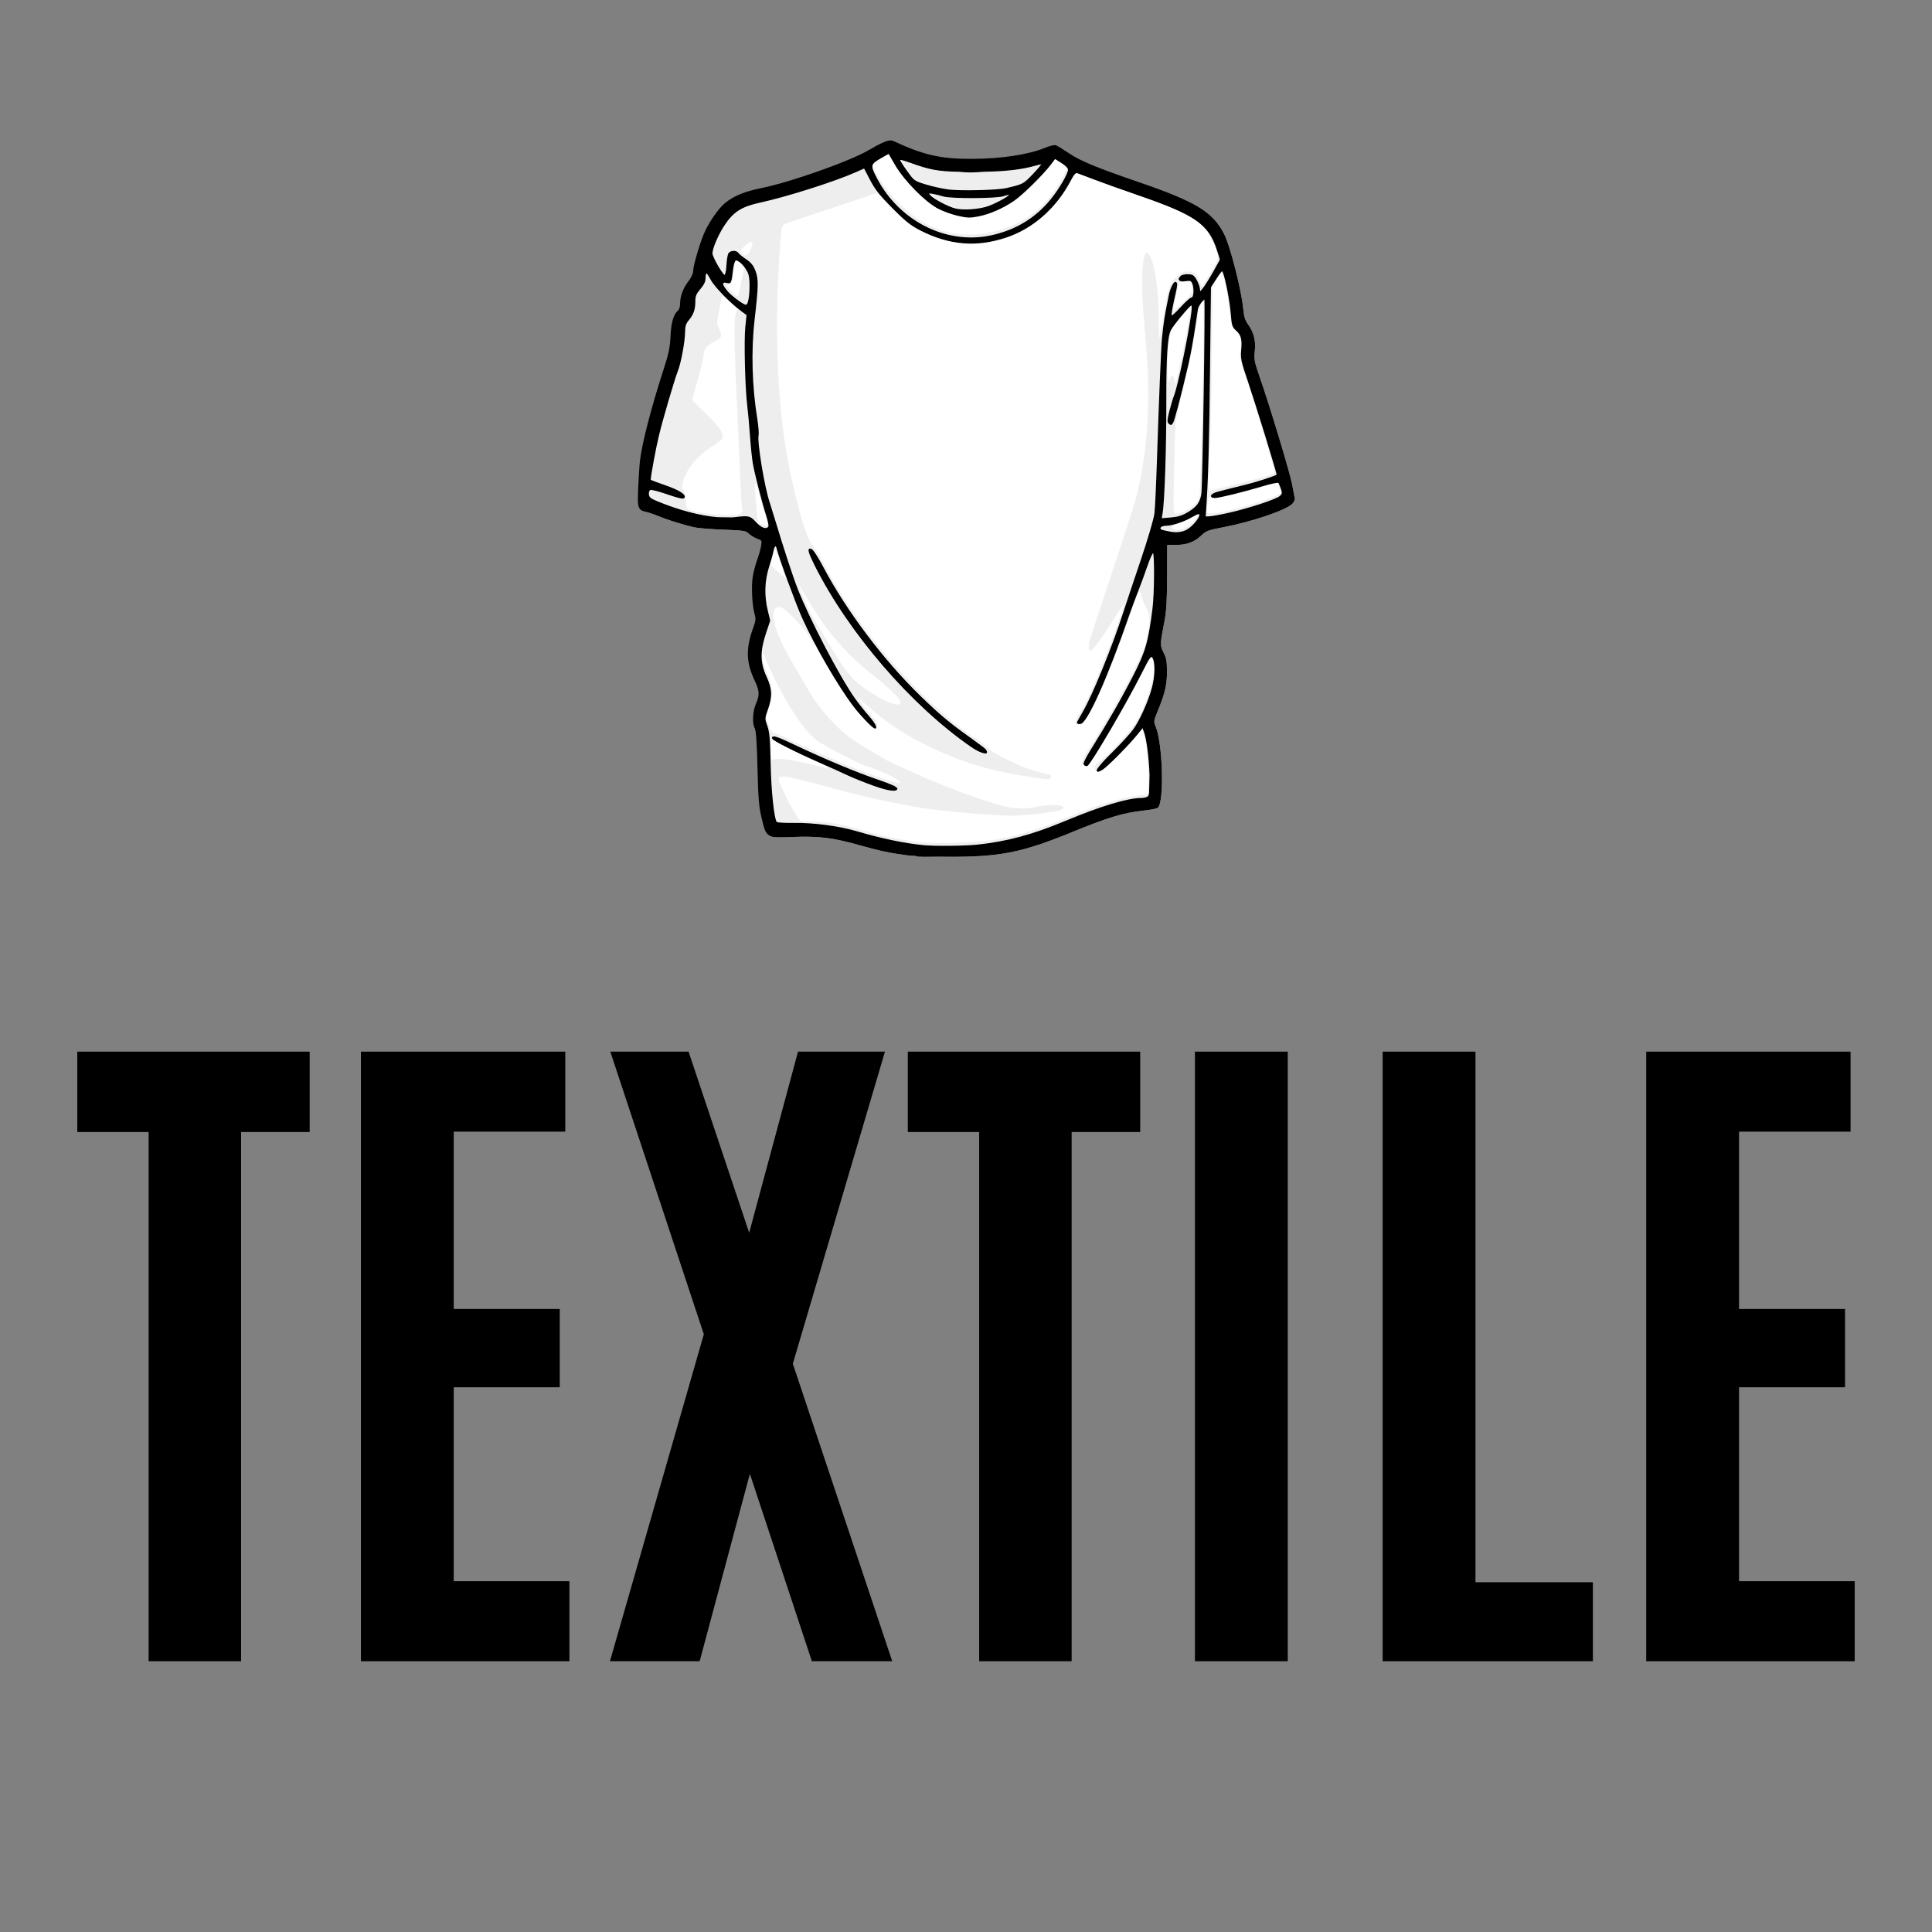 <?xml version="1.0" encoding="UTF-8" standalone="no"?>
<!DOCTYPE svg PUBLIC "-//W3C//DTD SVG 1.1//EN" "http://www.w3.org/Graphics/SVG/1.1/DTD/svg11.dtd">
<svg width="100%" height="100%" viewBox="0 0 300 300" version="1.1" xmlns="http://www.w3.org/2000/svg" xmlns:xlink="http://www.w3.org/1999/xlink" xml:space="preserve" xmlns:serif="http://www.serif.com/" style="fill-rule:evenodd;clip-rule:evenodd;stroke-linejoin:round;stroke-miterlimit:2;">
    <rect x="0" y="0" width="300" height="300" fill="#808080" stroke="none"/>
    <rect id="Page-1" serif:id="Page 1" x="0" y="0" width="300" height="300" style="fill:none;"/>
    <g id="Page-11" serif:id="Page 1">
        <g id="Calque-1" serif:id="Calque 1">
            <g transform="matrix(1,0,0,1,143.875,25.836)">
                <path d="M0,2.908C1.016,3.218 2.599,3.569 3.523,3.685C5.416,3.923 11.071,3.789 12.449,3.476C15.057,2.882 15.148,2.837 16.6,1.31C17.389,0.481 17.994,-0.239 17.945,-0.288C17.896,-0.337 17.511,-0.278 17.089,-0.157C14.871,0.479 12.475,0.772 8.796,0.838C7.199,0.974 6.365,0.974 5.063,0.838C1.71,0.779 0.429,0.501 -2.388,-0.515C-3.168,-0.797 -3.856,-1.002 -4.051,-1.013C-4.079,-1.015 -4.097,-1.011 -4.103,-1.004C-4.155,-0.952 -3.672,-0.175 -3.025,0.72C-1.852,2.344 -1.841,2.346 0,2.908" style="fill:white;fill-rule:nonzero;"/>
            </g>
            <g transform="matrix(1,0,0,1,115.929,40.456)">
                <path d="M0,6.968C0.08,6.97 0.199,6.836 0.262,6.671C0.59,5.817 0.682,3.258 0.419,2.318C0.145,1.339 -1.024,0.02 -1.589,-0.001C-1.627,-0.002 -1.662,0.002 -1.694,0.012C-1.838,0.06 -2.029,0.746 -2.117,1.536C-2.336,3.493 -2.414,3.649 -3.091,3.479C-3.87,3.283 -3.82,3.724 -2.942,4.789C-2.32,5.544 -0.414,6.956 0,6.968" style="fill:white;fill-rule:nonzero;"/>
            </g>
            <g transform="matrix(1,0,0,1,119.413,42.939)">
                <path d="M0,38.92C0.079,38.792 -0.067,38.037 -0.323,37.243C-0.992,35.172 -2.145,30.664 -2.414,29.073C-2.54,28.326 -2.74,26.388 -2.855,24.768C-2.969,23.148 -3.156,21.057 -3.274,20.122C-3.611,17.458 -3.795,10.013 -3.575,7.935L-3.379,6.053L-4.269,5.394C-5.953,4.155 -8.387,1.657 -8.953,0.582C-9.264,-0.009 -9.592,-0.492 -9.686,-0.492C-9.78,-0.492 -9.857,-0.155 -9.857,0.259C-9.857,0.791 -10.09,1.28 -10.651,1.936C-11.304,2.698 -11.441,3.043 -11.441,3.887C-11.441,5.123 -11.72,5.917 -12.467,6.804C-12.887,7.304 -13.029,7.734 -13.03,8.529C-13.031,10.003 -13.647,13.382 -14.147,14.651C-14.665,15.964 -16.461,22.087 -17.085,24.663C-17.585,26.727 -18.37,31.002 -18.364,31.576C-18.352,31.604 -18.337,31.632 -18.32,31.658C-18.159,31.739 -17.197,32.092 -16.059,32.488C-13.751,33.292 -12.733,33.968 -13.174,34.409C-13.347,34.583 -14.091,34.418 -15.758,33.837C-17.045,33.389 -18.236,33.077 -18.408,33.143C-18.591,33.213 -18.69,33.503 -18.648,33.85C-18.589,34.335 -18.336,34.542 -17.22,35.003C-13.899,36.375 -10.615,37.233 -7.936,37.466C-7.537,37.474 -7.103,37.482 -6.587,37.488L-5.579,37.496C-5.457,37.487 -5.333,37.475 -5.216,37.462C-2.99,37.201 -2.87,37.23 -1.951,38.226C-1.124,39.122 -0.304,39.412 0,38.92" style="fill:white;fill-rule:nonzero;"/>
            </g>
            <g transform="matrix(1,0,0,1,153.889,25.316)">
                <path d="M0,11.349C3.872,10.541 7.002,8.655 9.411,5.681C10.695,4.097 12.061,1.752 12.061,1.136C12.06,0.869 11.657,0.448 11.004,0.035L9.952,-0.633L9.367,0.149C8.24,1.663 4.913,4.955 3.601,5.852C1.83,7.063 -0.186,7.942 -1.982,8.292C-3.257,8.541 -3.681,8.53 -5.146,8.196C-6.077,7.985 -7.452,7.486 -8.202,7.092C-10.169,6.057 -13.404,2.774 -14.771,0.42L-15.854,-1.44C-15.855,-1.441 -15.857,-1.444 -15.858,-1.445C-15.86,-1.446 -15.861,-1.444 -15.863,-1.445L-17.015,-0.786C-18.734,0.204 -18.764,0.329 -17.766,2.271C-14.29,9.035 -6.931,12.795 0,11.349" style="fill:white;fill-rule:nonzero;"/>
            </g>
            <g transform="matrix(1,0,0,1,144.526,32.41)">
                <path d="M0,-1.998C0.52,-1.423 2.805,-0.22 3.898,0.054C5.174,0.375 7.764,0.179 9.136,-0.343C10.533,-0.875 12.454,-1.963 12.288,-2.129C12.224,-2.193 11.781,-2.11 11.305,-1.946C10.222,-1.572 3.102,-1.542 1.947,-1.906C1.511,-2.044 0.809,-2.22 0.384,-2.295C0.104,-2.344 -0.074,-2.373 -0.166,-2.369C-0.319,-2.362 -0.235,-2.258 0,-1.998" style="fill:white;fill-rule:nonzero;"/>
            </g>
            <g transform="matrix(1,0,0,1,186.12,82.82)">
                <path d="M0,-2.992C-0.117,-2.992 -0.568,-2.782 -1.004,-2.525C-2.224,-1.805 -4.101,-1.18 -5.046,-1.18C-6.009,-1.18 -6.271,-0.586 -5.391,-0.398L-4.426,-0.193C-3.511,0 -2.696,-0.056 -1.982,-0.355C-0.776,-0.859 0.827,-2.992 0,-2.992" style="fill:white;fill-rule:nonzero;"/>
            </g>
            <g transform="matrix(1,0,0,1,198.56,47.411)">
                <path d="M0,27.583C-0.093,27.48 -1.171,27.699 -2.401,28.072C-5.232,28.931 -9.259,29.923 -9.913,29.923C-10.839,29.923 -10.442,29.31 -9.337,29.033C-8.745,28.884 -7.905,28.668 -7.469,28.552C-7.033,28.437 -6.013,28.183 -5.203,27.989C-3.411,27.56 -0.417,26.591 -0.231,26.387C-0.227,26.373 -0.229,26.36 -0.227,26.347C-0.277,25.868 -3.536,15.28 -4.609,12.121C-5.729,8.826 -5.836,8.353 -5.723,7.104C-5.563,5.348 -5.737,4.684 -6.539,3.969C-7.122,3.449 -7.196,3.208 -7.338,1.423C-7.49,-0.495 -8.124,-3.833 -8.547,-4.952C-8.622,-5.152 -8.675,-5.274 -8.756,-5.279L-8.756,-5.28C-8.892,-5.288 -9.109,-4.974 -9.643,-4.162L-10.446,-2.931C-10.475,-2.868 -10.501,-2.811 -10.524,-2.756L-10.664,9.531C-10.794,21.118 -10.936,26.569 -11.223,31.002L-11.345,32.871L-10.708,32.867C-10.359,32.865 -8.952,32.61 -7.582,32.299C-4.542,31.609 -0.397,30.251 0.236,29.736C0.651,29.397 0.674,29.273 0.437,28.565C0.29,28.129 0.093,27.686 0,27.583" style="fill:white;fill-rule:nonzero;"/>
            </g>
            <g transform="matrix(1,0,0,1,187.076,80.547)">
                <path d="M0,-34.018L0,-34.019C-0.235,-34.046 -0.953,-33.078 -1.061,-32.552C-1.111,-32.303 -1.274,-31.231 -1.423,-30.172C-1.708,-28.139 -2.19,-25.455 -2.545,-23.941C-3.783,-18.657 -4.71,-15.143 -4.95,-14.819C-5.182,-14.505 -5.298,-14.485 -5.526,-14.71C-5.756,-14.937 -5.726,-15.313 -5.386,-16.636C-5.154,-17.54 -4.841,-18.585 -4.688,-18.959C-4.082,-20.441 -2.41,-28.437 -1.977,-31.927C-1.879,-32.72 -1.91,-33.119 -2.073,-33.119C-2.31,-33.119 -4.834,-30.088 -5.247,-29.307C-5.782,-28.297 -5.985,-25.172 -5.971,-18.164C-5.958,-11.003 -6.237,-2.644 -6.548,-0.854L-6.7,0.028L-5.19,-0.095C-4.025,-0.188 -3.401,-0.384 -2.466,-0.95C-1.116,-1.769 -0.632,-2.441 -0.423,-3.78C-0.235,-4.984 0.206,-33.833 0.039,-34.001C0.028,-34.012 0.016,-34.016 0,-34.018" style="fill:white;fill-rule:nonzero;"/>
            </g>
            <g transform="matrix(1,0,0,1,200.926,77.121)">
                <path d="M0,0.755L-0.004,0.764C-0.06,0.881 -0.141,0.98 -0.253,1.1C-1.172,2.087 -6.569,3.918 -11.044,4.763C-13.289,5.188 -13.662,5.328 -14.365,6.004C-15.445,7.039 -16.645,7.493 -18.298,7.493L-19.468,7.493L-19.686,7.506L-19.7,12.405C-19.71,16.124 -19.812,17.817 -20.114,19.361C-20.803,22.883 -20.808,23.141 -20.236,24.247C-19.816,25.06 -19.719,25.615 -19.717,27.177C-19.715,29.214 -20.034,30.564 -21.171,33.321C-21.778,34.795 -21.796,34.926 -21.48,35.683C-20.376,38.327 -20.118,47.297 -21.118,48.298C-21.24,48.419 -22.161,48.609 -23.161,48.721C-26.606,49.107 -28.667,49.724 -34.637,52.162C-42.306,55.294 -45.796,55.973 -53.886,55.917C-54.234,55.915 -54.585,55.914 -54.934,55.909L-54.986,55.909C-56.948,55.942 -58.466,55.938 -58.54,55.865C-58.558,55.847 -58.659,55.817 -58.802,55.786C-59.388,55.755 -59.859,55.72 -60.115,55.686C-62.829,55.32 -64.287,55.012 -67.423,54.127C-71.572,52.956 -73.748,52.687 -77.855,52.843C-79.011,52.887 -79.821,52.923 -80.417,52.883C-80.737,52.888 -80.996,52.846 -81.212,52.738L-81.225,52.734C-81.987,52.448 -82.139,51.721 -82.548,50.027C-82.979,48.237 -83.077,47.022 -83.194,42.241C-83.288,38.378 -83.421,36.422 -83.613,36.085C-84.036,35.34 -83.953,33.465 -83.443,32.273C-82.836,30.858 -82.87,30.263 -83.648,28.618C-84.974,25.813 -85.027,23.624 -83.84,20.404C-83.469,19.399 -83.433,19.042 -83.635,18.365C-84.019,17.076 -84.175,14.054 -83.936,12.562C-83.816,11.814 -83.51,10.628 -83.25,9.925C-82.991,9.222 -82.714,8.241 -82.635,7.746C-82.571,7.345 -82.54,7.12 -82.6,6.969C-82.64,6.9 -82.689,6.839 -82.753,6.79L-82.757,6.785C-82.863,6.717 -83.019,6.662 -83.242,6.584C-83.656,6.44 -84.254,6.079 -84.569,5.785C-85.104,5.286 -85.372,5.243 -88.654,5.122C-90.585,5.05 -92.62,4.88 -93.181,4.746C-95.006,4.309 -97.348,3.58 -98.62,3.047C-99.305,2.761 -100.188,2.458 -100.584,2.375C-101.185,2.25 -101.505,2.128 -101.654,1.624C-101.655,1.619 -101.656,1.612 -101.658,1.607C-101.751,1.366 -101.776,0.95 -101.763,0.135C-101.757,-0.223 -101.747,-0.644 -101.728,-1.184C-101.711,-1.651 -101.679,-2.16 -101.645,-2.673C-101.642,-2.724 -101.639,-2.77 -101.636,-2.821C-101.571,-3.992 -101.496,-5.047 -101.448,-5.45C-101.113,-8.281 -99.715,-13.675 -97.699,-19.903C-96.981,-22.119 -96.775,-23.122 -96.699,-24.824C-96.605,-26.942 -96.23,-28.228 -95.538,-28.802C-95.363,-28.948 -95.22,-29.386 -95.219,-29.776C-95.217,-30.979 -94.759,-32.255 -93.954,-33.3C-93.477,-33.917 -93.181,-34.552 -93.181,-34.963C-93.181,-35.707 -92.252,-38.938 -91.535,-40.679C-90.837,-42.376 -89.256,-44.676 -88.209,-45.517C-86.837,-46.62 -85.172,-47.302 -82.574,-47.823C-78.077,-48.724 -68.836,-51.994 -65.89,-53.726C-64.323,-54.648 -63.396,-55.095 -62.774,-55.194C-62.768,-55.195 -62.762,-55.193 -62.756,-55.194C-62.707,-55.203 -62.661,-55.211 -62.621,-55.211L-62.612,-55.211C-62.56,-55.214 -62.511,-55.218 -62.464,-55.215C-62.322,-55.208 -62.198,-55.176 -62.085,-55.123C-57.441,-52.949 -54.785,-52.344 -49.924,-52.355C-45.374,-52.365 -41.097,-53.01 -38.553,-54.071C-37.815,-54.378 -37.088,-54.545 -36.855,-54.459C-36.63,-54.376 -35.705,-53.809 -34.799,-53.202C-33.037,-52.021 -30.46,-50.959 -24.06,-48.765C-15.132,-45.705 -12.555,-44.141 -10.83,-40.744C-9.886,-38.885 -8.145,-32.052 -7.87,-29.129C-7.755,-27.899 -7.579,-27.347 -7.08,-26.657C-6.215,-25.463 -5.911,-24.221 -6.085,-22.566C-6.211,-21.37 -6.129,-20.909 -5.439,-18.929C-3.813,-14.267 -0.706,-4.013 -0.292,-1.939C-0.153,-1.242 -0.056,-0.748 0.004,-0.367C0.082,-0.017 0.131,0.245 0.131,0.353C0.131,0.487 0.089,0.621 0,0.755" style="fill:white;fill-rule:nonzero;"/>
            </g>
            <g transform="matrix(1,0,0,1,150.89,41.614)">
                <path d="M0,74.426C-9.322,68.014 -19.088,56.681 -24.323,46.205C-25.283,44.284 -25.452,43.655 -24.965,43.681L-24.964,43.681C-24.931,43.683 -24.893,43.687 -24.855,43.694C-24.613,43.741 -23.903,44.831 -23.026,46.489C-19.412,53.32 -13.63,60.982 -7.897,66.544C-4.931,69.421 -3.356,70.74 -0.288,72.915C0.991,73.822 2.113,74.669 2.204,74.797C2.868,75.727 1.577,75.511 0,74.426M-15.287,80.382C-16.595,79.915 -18.379,79.2 -19.251,78.788C-20.123,78.377 -22.078,77.493 -23.594,76.828C-27.346,75.182 -30.914,73.373 -30.914,73.116C-30.914,72.949 -30.857,72.851 -30.687,72.837C-30.313,72.806 -29.406,73.186 -27.435,74.125C-22.933,76.27 -17.612,78.491 -14.384,79.574C-13.404,79.903 -12.658,80.187 -12.175,80.413L-12.162,80.417C-12.048,80.45 -11.938,80.507 -11.856,80.574L-11.848,80.583C-11.661,80.69 -11.551,80.776 -11.551,80.836C-11.551,81.407 -12.869,81.246 -15.287,80.382M30.721,4.278C30.989,2.967 31.627,1.907 31.882,2.348C31.941,2.449 31.862,3.09 31.703,3.776C31.131,6.257 30.956,7.286 31.075,7.479C31.142,7.587 31.804,7 32.546,6.177C33.288,5.355 34.041,4.684 34.218,4.684C34.612,4.684 34.664,3.074 34.292,2.378C34.084,1.989 33.904,1.936 33.161,2.055C32.236,2.203 31.977,1.9 32.546,1.33C32.845,1.031 34.056,0.967 34.453,1.23C34.838,1.484 35.444,2.785 35.453,3.37C35.461,3.877 35.477,3.872 35.999,3.234C36.293,2.874 37.012,1.729 37.596,0.689L38.596,-1.102C38.606,-1.148 38.613,-1.187 38.613,-1.22C38.614,-1.263 38.612,-1.312 38.609,-1.359L38.168,-2.717C36.865,-6.753 34.771,-8.213 25.907,-11.271C23.243,-12.19 20.097,-13.315 18.914,-13.773C17.73,-14.232 16.595,-14.663 16.395,-14.725C16.135,-14.807 15.857,-14.495 15.409,-13.629C13.185,-9.341 9.554,-6.123 5.365,-4.726C0.754,-3.188 -3.441,-3.53 -7.927,-5.809C-9.403,-6.559 -10.202,-7.194 -12.235,-9.241C-14.228,-11.246 -14.926,-12.129 -15.697,-13.612L-16.662,-15.463C-16.663,-15.463 -16.664,-15.467 -16.666,-15.467L-17.958,-14.89C-21.274,-13.416 -28.713,-11.051 -32.839,-10.157C-35.706,-9.536 -36.974,-8.739 -38.347,-6.69C-39.31,-5.254 -40.259,-3.06 -40.259,-2.267C-40.259,-1.687 -38.624,1.147 -38.282,1.161C-38.161,1.166 -38.028,0.517 -37.985,-0.285C-37.943,-1.086 -37.809,-1.927 -37.688,-2.153C-37.434,-2.629 -36.457,-2.707 -36.191,-2.271C-36.091,-2.108 -35.557,-1.671 -34.999,-1.302C-34.223,-0.787 -33.886,-0.367 -33.563,0.497C-33.093,1.757 -33.112,2.766 -33.72,8.082C-34.269,12.875 -34.117,18.383 -33.288,23.487C-33.116,24.546 -33.029,25.674 -33.096,25.993C-33.324,27.082 -32.161,34.105 -31.372,36.403C-31.265,36.714 -30.901,37.888 -30.565,39.01C-29.215,43.509 -27.761,47.95 -27.003,49.882C-25.154,54.591 -20.472,63.541 -18.111,66.876C-17.582,67.624 -16.626,68.825 -15.989,69.549C-14.909,70.777 -14.554,71.518 -15.042,71.518C-15.308,71.518 -17.283,69.453 -18.29,68.121C-20.705,64.926 -24.265,58.787 -26.23,54.432C-27.221,52.235 -29.831,45.128 -30.167,43.707C-30.341,42.975 -30.617,43.08 -30.778,43.939C-30.855,44.346 -31.17,45.482 -31.481,46.463C-32.161,48.605 -32.225,50.893 -31.669,53.196L-31.294,54.764L-31.953,56.742C-32.877,59.507 -32.853,61.325 -31.865,63.453C-30.989,65.34 -30.935,66.529 -31.638,68.531C-31.856,69.151 -31.979,69.508 -32.014,69.806C-32.015,69.816 -32.017,69.827 -32.018,69.837C-32.021,69.882 -32.025,69.928 -32.027,69.972C-32.028,70.283 -31.925,70.58 -31.73,71.129C-31.397,72.067 -31.299,73.191 -31.224,76.946C-31.135,81.339 -30.669,85.643 -30.233,86.102C-30.129,86.211 -28.941,86.284 -27.592,86.264C-24.422,86.217 -20.479,86.745 -17.587,87.604C-13.998,88.671 -10.25,89.447 -7.36,89.722C-5.564,89.893 -0.994,89.847 0.982,89.639C5.543,89.158 9.555,88.079 14.61,85.967C20.115,83.666 24.321,82.395 26.443,82.395C26.86,82.395 27.324,82.274 27.474,82.124C27.548,82.05 27.606,81.868 27.648,81.605L27.648,81.6L27.705,79.43C27.71,79.242 27.716,79.055 27.718,78.867L27.718,78.806C27.629,76.34 27.277,73.223 26.823,72.051L26.57,71.404L25.745,72.426C24.396,74.093 21.031,77.493 20.302,77.924C18.813,78.803 19.44,77.757 21.803,75.426C23.161,74.087 24.681,72.43 25.182,71.745C26.146,70.427 27.48,67.481 28.054,65.4C28.599,63.425 28.63,61.235 28.12,60.536C27.842,60.156 27.671,60.393 26.334,63.043C23.996,67.678 18.566,76.952 17.975,77.317C17.846,77.397 17.636,77.358 17.508,77.23C17.349,77.071 17.74,76.254 18.739,74.654C21.282,70.582 23.394,66.885 25.221,63.314C27.101,59.639 27.53,58.133 28.181,52.93C28.473,50.595 28.504,44.409 28.224,44.237C28.115,44.169 27.703,45.055 27.308,46.206C26.912,47.357 26.248,49.164 25.832,50.223C25.416,51.282 24.846,52.81 24.566,53.62C21.098,63.652 17.982,70.638 16.906,70.798C16.638,70.838 16.421,70.805 16.421,70.724C16.421,70.644 16.823,69.901 17.316,69.069C18.826,66.52 21.902,58.977 23.663,53.506C24.064,52.26 25.273,48.641 26.347,45.463C27.466,42.157 28.377,39.058 28.478,38.215C28.574,37.405 28.754,33.529 28.879,29.604C29.142,21.361 29.521,12.194 29.647,10.994C29.933,8.279 30.037,7.625 30.721,4.278" style="fill:white;fill-rule:nonzero;"/>
            </g>
            <g transform="matrix(1,0,0,1,150.602,88.081)">
                <path d="M0,26.448C-3.067,24.273 -4.643,22.953 -7.608,20.077C-13.342,14.515 -19.124,6.853 -22.737,0.022C-23.615,-1.636 -24.324,-2.726 -24.566,-2.773C-24.605,-2.78 -24.643,-2.784 -24.676,-2.786C-25.164,-2.812 -24.995,-2.183 -24.035,-0.262C-18.8,10.214 -9.034,21.547 0.288,27.959C1.865,29.044 3.156,29.26 2.492,28.33C2.401,28.202 1.279,27.355 0,26.448" style="fill-rule:nonzero;"/>
            </g>
            <g transform="matrix(1,0,0,1,144.36,30.04)">
                <rect x="0" y="0" width="0.001" height="0.001"/>
            </g>
            <g transform="matrix(1,0,0,1,139.042,115.244)">
                <path d="M0,6.953L-0.009,6.944C-0.09,6.877 -0.201,6.82 -0.314,6.787L-0.327,6.783C-0.811,6.557 -1.557,6.273 -2.536,5.944C-5.764,4.86 -11.085,2.64 -15.588,0.495C-17.559,-0.444 -18.466,-0.824 -18.84,-0.793C-19.01,-0.779 -19.067,-0.682 -19.067,-0.514C-19.067,-0.257 -15.499,1.552 -11.746,3.198C-10.231,3.863 -8.275,4.747 -7.403,5.158C-6.531,5.57 -4.748,6.285 -3.44,6.752C-1.021,7.616 0.297,7.777 0.297,7.206C0.297,7.146 0.187,7.06 0,6.953" style="fill-rule:nonzero;"/>
            </g>
            <g transform="matrix(1,0,0,1,198.796,77.852)">
                <path d="M0,-0.705C-0.632,-0.19 -4.777,1.169 -7.818,1.858C-9.188,2.169 -10.594,2.425 -10.943,2.426L-11.581,2.43L-11.458,0.561C-11.172,-3.872 -11.029,-9.322 -10.9,-20.909L-10.76,-33.197C-10.737,-33.252 -10.71,-33.309 -10.681,-33.372L-9.878,-34.603C-9.345,-35.415 -9.128,-35.729 -8.992,-35.721L-8.992,-35.72C-8.911,-35.715 -8.858,-35.593 -8.783,-35.392C-8.359,-34.273 -7.726,-30.935 -7.573,-29.017C-7.431,-27.233 -7.358,-26.991 -6.775,-26.472C-5.973,-25.757 -5.799,-25.093 -5.958,-23.336C-6.071,-22.088 -5.964,-21.614 -4.845,-18.319C-3.772,-15.16 -0.512,-4.573 -0.463,-4.093C-0.464,-4.08 -0.463,-4.067 -0.467,-4.054C-0.653,-3.85 -3.647,-2.881 -5.439,-2.452C-6.249,-2.258 -7.268,-2.004 -7.704,-1.888C-8.141,-1.773 -8.981,-1.557 -9.573,-1.408C-10.678,-1.13 -11.075,-0.517 -10.149,-0.517C-9.495,-0.517 -5.467,-1.51 -2.637,-2.369C-1.407,-2.742 -0.328,-2.961 -0.236,-2.858C-0.143,-2.754 0.054,-2.311 0.201,-1.875C0.439,-1.167 0.415,-1.043 0,-0.705M-12.143,-1.085C-12.352,0.254 -12.836,0.926 -14.186,1.745C-15.121,2.311 -15.745,2.507 -16.91,2.601L-18.42,2.723L-18.268,1.841C-17.957,0.052 -17.678,-8.308 -17.691,-15.469C-17.705,-22.477 -17.502,-25.602 -16.967,-26.612C-16.554,-27.392 -14.03,-30.424 -13.793,-30.424C-13.63,-30.424 -13.599,-30.025 -13.697,-29.232C-14.13,-25.742 -15.802,-17.746 -16.408,-16.264C-16.561,-15.89 -16.874,-14.845 -17.106,-13.941C-17.446,-12.618 -17.476,-12.242 -17.246,-12.015C-17.018,-11.79 -16.902,-11.809 -16.67,-12.124C-16.43,-12.448 -15.503,-15.962 -14.265,-21.246C-13.91,-22.76 -13.428,-25.444 -13.143,-27.477C-12.994,-28.536 -12.831,-29.607 -12.781,-29.857C-12.674,-30.383 -11.955,-31.351 -11.72,-31.324L-11.72,-31.323C-11.704,-31.321 -11.692,-31.316 -11.681,-31.305C-11.514,-31.138 -11.956,-2.289 -12.143,-1.085M-14.658,4.613C-15.372,4.912 -16.187,4.968 -17.102,4.775L-18.067,4.57C-18.947,4.382 -18.685,3.788 -17.722,3.788C-16.777,3.788 -14.9,3.163 -13.68,2.443C-13.244,2.186 -12.793,1.976 -12.676,1.976C-11.849,1.976 -13.452,4.109 -14.658,4.613M-19.429,1.976C-19.529,2.819 -20.44,5.919 -21.559,9.225C-22.634,12.402 -23.842,16.022 -24.243,17.268C-26.004,22.739 -29.081,30.282 -30.59,32.831C-31.083,33.663 -31.485,34.406 -31.485,34.486C-31.485,34.566 -31.268,34.6 -31,34.56C-29.925,34.4 -26.808,27.414 -23.34,17.382C-23.06,16.572 -22.49,15.044 -22.074,13.985C-21.658,12.926 -20.994,11.118 -20.599,9.968C-20.203,8.817 -19.792,7.93 -19.682,7.998C-19.402,8.171 -19.434,14.357 -19.726,16.692C-20.376,21.895 -20.805,23.401 -22.685,27.076C-24.512,30.646 -26.624,34.343 -29.167,38.415C-30.166,40.015 -30.557,40.833 -30.398,40.992C-30.27,41.12 -30.06,41.159 -29.931,41.079C-29.34,40.714 -23.91,31.439 -21.572,26.804C-20.235,24.154 -20.064,23.918 -19.787,24.298C-19.276,24.997 -19.307,27.187 -19.852,29.162C-20.426,31.243 -21.761,34.189 -22.724,35.507C-23.226,36.192 -24.745,37.849 -26.103,39.188C-28.466,41.519 -29.094,42.565 -27.604,41.685C-26.875,41.255 -23.51,37.855 -22.161,36.188L-21.336,35.166L-21.083,35.812C-20.629,36.985 -20.277,40.101 -20.188,42.567L-20.188,42.629C-20.19,42.817 -20.196,43.004 -20.201,43.192L-20.258,45.362L-20.258,45.366C-20.3,45.63 -20.358,45.812 -20.433,45.886C-20.582,46.035 -21.047,46.157 -21.463,46.157C-23.585,46.157 -27.791,47.427 -33.297,49.728C-38.351,51.841 -42.363,52.92 -46.924,53.401C-48.9,53.609 -53.47,53.654 -55.266,53.484C-58.156,53.209 -61.904,52.432 -65.493,51.366C-68.386,50.506 -72.328,49.978 -75.498,50.025C-76.847,50.045 -78.036,49.972 -78.139,49.864C-78.576,49.405 -79.041,45.101 -79.13,40.707C-79.206,36.953 -79.303,35.829 -79.636,34.891C-79.831,34.342 -79.934,34.045 -79.933,33.734C-79.931,33.69 -79.928,33.643 -79.924,33.599C-79.924,33.588 -79.921,33.578 -79.92,33.568C-79.885,33.269 -79.762,32.912 -79.545,32.293C-78.842,30.291 -78.896,29.102 -79.772,27.215C-80.759,25.087 -80.783,23.269 -79.859,20.503L-79.2,18.525L-79.575,16.958C-80.131,14.655 -80.067,12.366 -79.387,10.224C-79.076,9.244 -78.761,8.108 -78.685,7.701C-78.524,6.842 -78.247,6.737 -78.074,7.469C-77.737,8.89 -75.128,15.997 -74.136,18.193C-72.171,22.549 -68.611,28.687 -66.196,31.883C-65.189,33.215 -63.214,35.28 -62.948,35.28C-62.46,35.28 -62.816,34.539 -63.896,33.31C-64.532,32.587 -65.488,31.386 -66.017,30.638C-68.378,27.303 -73.06,18.353 -74.909,13.644C-75.667,11.712 -77.121,7.271 -78.471,2.772C-78.807,1.65 -79.171,0.476 -79.278,0.165C-80.067,-2.133 -81.231,-9.157 -81.002,-10.245C-80.935,-10.565 -81.023,-11.692 -81.195,-12.752C-82.023,-17.855 -82.175,-23.363 -81.627,-28.157C-81.018,-33.472 -80.999,-34.482 -81.47,-35.741C-81.792,-36.605 -82.129,-37.026 -82.906,-37.54C-83.463,-37.91 -83.998,-38.347 -84.097,-38.51C-84.364,-38.945 -85.34,-38.867 -85.595,-38.392C-85.716,-38.166 -85.849,-37.325 -85.891,-36.523C-85.934,-35.721 -86.067,-35.073 -86.188,-35.077C-86.53,-35.092 -88.166,-37.926 -88.166,-38.505C-88.166,-39.299 -87.216,-41.493 -86.254,-42.928C-84.88,-44.977 -83.612,-45.774 -80.745,-46.395C-76.619,-47.289 -69.18,-49.654 -65.864,-51.129L-64.572,-51.705L-64.572,-51.706C-64.57,-51.706 -64.569,-51.702 -64.568,-51.701L-63.603,-49.85C-62.832,-48.367 -62.134,-47.484 -60.142,-45.479C-58.108,-43.433 -57.31,-42.797 -55.833,-42.047C-51.347,-39.769 -47.152,-39.427 -42.542,-40.964C-38.353,-42.361 -34.721,-45.579 -32.498,-49.868C-32.049,-50.733 -31.772,-51.045 -31.511,-50.964C-31.311,-50.901 -30.176,-50.47 -28.992,-50.012C-27.809,-49.553 -24.663,-48.429 -22,-47.51C-13.135,-44.452 -11.041,-42.991 -9.738,-38.956L-9.297,-37.598C-9.294,-37.55 -9.293,-37.501 -9.293,-37.458C-9.293,-37.425 -9.301,-37.387 -9.31,-37.34L-10.31,-35.55C-10.894,-34.509 -11.613,-33.364 -11.908,-33.004C-12.429,-32.366 -12.445,-32.362 -12.453,-32.869C-12.462,-33.454 -13.068,-34.754 -13.453,-35.008C-13.85,-35.271 -15.062,-35.207 -15.36,-34.908C-15.93,-34.338 -15.67,-34.035 -14.745,-34.183C-14.002,-34.302 -13.823,-34.249 -13.614,-33.86C-13.242,-33.164 -13.294,-31.554 -13.688,-31.554C-13.865,-31.554 -14.618,-30.884 -15.36,-30.061C-16.103,-29.238 -16.765,-28.652 -16.831,-28.76C-16.951,-28.953 -16.776,-29.981 -16.203,-32.463C-16.045,-33.148 -15.965,-33.789 -16.024,-33.89C-16.28,-34.331 -16.917,-33.272 -17.185,-31.96C-17.869,-28.613 -17.973,-27.959 -18.259,-25.245C-18.385,-24.044 -18.764,-14.877 -19.027,-6.634C-19.152,-2.709 -19.332,1.166 -19.429,1.976M-85.957,-33.917C-85.281,-33.747 -85.202,-33.902 -84.984,-35.86C-84.896,-36.649 -84.704,-37.336 -84.56,-37.384C-84.529,-37.394 -84.493,-37.398 -84.456,-37.397C-83.89,-37.375 -82.721,-36.057 -82.448,-35.078C-82.184,-34.137 -82.277,-31.579 -82.605,-30.725C-82.668,-30.559 -82.787,-30.425 -82.867,-30.428C-83.281,-30.44 -85.187,-31.852 -85.809,-32.607C-86.687,-33.672 -86.736,-34.112 -85.957,-33.917M-81.334,3.313C-82.253,2.317 -82.373,2.287 -84.599,2.548C-84.717,2.562 -84.84,2.574 -84.962,2.583L-85.97,2.575C-86.486,2.569 -86.92,2.561 -87.319,2.553C-89.998,2.32 -93.282,1.462 -96.603,0.09C-97.72,-0.371 -97.972,-0.578 -98.031,-1.063C-98.073,-1.41 -97.974,-1.7 -97.791,-1.77C-97.62,-1.836 -96.428,-1.524 -95.141,-1.076C-93.475,-0.496 -92.73,-0.331 -92.557,-0.504C-92.116,-0.945 -93.134,-1.621 -95.442,-2.425C-96.58,-2.821 -97.543,-3.174 -97.703,-3.255C-97.72,-3.281 -97.735,-3.309 -97.747,-3.338C-97.753,-3.911 -96.968,-8.186 -96.468,-10.25C-95.845,-12.827 -94.048,-18.949 -93.531,-20.262C-93.03,-21.531 -92.414,-24.91 -92.413,-26.384C-92.413,-27.179 -92.27,-27.609 -91.85,-28.109C-91.103,-28.997 -90.824,-29.79 -90.824,-31.026C-90.824,-31.87 -90.687,-32.215 -90.034,-32.978C-89.473,-33.633 -89.24,-34.122 -89.24,-34.654C-89.24,-35.068 -89.163,-35.405 -89.069,-35.405L-89.069,-35.406C-88.976,-35.406 -88.647,-34.923 -88.336,-34.331C-87.77,-33.257 -85.336,-30.759 -83.652,-29.519L-82.762,-28.86L-82.958,-26.978C-83.178,-24.9 -82.994,-17.455 -82.657,-14.791C-82.539,-13.856 -82.352,-11.765 -82.238,-10.145C-82.124,-8.525 -81.923,-6.587 -81.797,-5.84C-81.529,-4.249 -80.375,0.259 -79.706,2.33C-79.45,3.124 -79.304,3.879 -79.383,4.007C-79.687,4.499 -80.507,4.209 -81.334,3.313M-61.923,-53.322L-60.771,-53.981L-60.77,-53.981C-60.768,-53.98 -60.767,-53.982 -60.766,-53.981C-60.764,-53.98 -60.763,-53.977 -60.761,-53.976L-59.679,-52.116C-58.311,-49.761 -55.076,-46.478 -53.109,-45.444C-52.36,-45.05 -50.985,-44.551 -50.054,-44.34C-48.589,-44.006 -48.165,-43.995 -46.889,-44.243C-45.093,-44.594 -43.078,-45.473 -41.306,-46.684C-39.994,-47.581 -36.667,-50.873 -35.54,-52.387L-34.955,-53.169L-33.903,-52.501C-33.25,-52.088 -32.847,-51.667 -32.847,-51.4C-32.846,-50.784 -34.213,-48.439 -35.496,-46.855C-37.906,-43.881 -41.036,-41.995 -44.907,-41.187C-51.839,-39.741 -59.197,-43.501 -62.674,-50.265C-63.672,-52.207 -63.641,-52.331 -61.923,-53.322M-54.436,-47.811C-54.344,-47.815 -54.167,-47.786 -53.886,-47.737C-53.461,-47.662 -52.76,-47.486 -52.324,-47.348C-51.169,-46.983 -44.049,-47.013 -42.965,-47.387C-42.489,-47.551 -42.046,-47.634 -41.983,-47.571C-41.817,-47.405 -43.738,-46.316 -45.134,-45.785C-46.506,-45.263 -49.096,-45.067 -50.372,-45.387C-51.466,-45.662 -53.75,-46.864 -54.27,-47.44C-54.505,-47.699 -54.589,-47.803 -54.436,-47.811M-58.972,-53.029C-58.777,-53.017 -58.089,-52.813 -57.309,-52.531C-54.492,-51.515 -53.211,-51.237 -49.857,-51.177C-48.556,-51.042 -47.722,-51.042 -46.125,-51.177C-42.446,-51.243 -40.05,-51.537 -37.832,-52.173C-37.41,-52.294 -37.025,-52.353 -36.976,-52.304C-36.927,-52.255 -37.532,-51.535 -38.32,-50.706C-39.773,-49.178 -39.864,-49.134 -42.472,-48.54C-43.85,-48.226 -49.505,-48.092 -51.398,-48.33C-52.322,-48.447 -53.905,-48.798 -54.921,-49.108C-56.762,-49.67 -56.773,-49.672 -57.946,-51.295C-58.593,-52.19 -59.076,-52.968 -59.024,-53.02C-59.018,-53.027 -59,-53.03 -58.972,-53.029M1.838,-2.669C1.424,-4.743 -1.683,-14.998 -3.309,-19.659C-3.999,-21.639 -4.081,-22.1 -3.955,-23.296C-3.781,-24.951 -4.085,-26.193 -4.95,-27.388C-5.449,-28.077 -5.625,-28.629 -5.74,-29.859C-6.015,-32.783 -7.756,-39.615 -8.7,-41.474C-10.425,-44.871 -13.002,-46.435 -21.93,-49.496C-28.33,-51.689 -30.907,-52.752 -32.669,-53.932C-33.575,-54.539 -34.5,-55.107 -34.724,-55.189C-34.958,-55.276 -35.685,-55.109 -36.422,-54.801C-38.966,-53.74 -43.244,-53.095 -47.793,-53.085C-52.655,-53.074 -55.311,-53.679 -59.955,-55.853C-60.068,-55.906 -60.192,-55.938 -60.334,-55.945L-60.334,-55.946C-60.381,-55.948 -60.43,-55.945 -60.482,-55.941L-60.491,-55.941C-60.531,-55.941 -60.577,-55.933 -60.626,-55.924C-60.632,-55.923 -60.638,-55.925 -60.643,-55.924C-61.266,-55.825 -62.193,-55.378 -63.76,-54.457C-66.706,-52.724 -75.947,-49.455 -80.444,-48.553C-83.042,-48.032 -84.707,-47.351 -86.079,-46.248C-87.126,-45.406 -88.707,-43.106 -89.405,-41.409C-90.122,-39.668 -91.051,-36.437 -91.051,-35.694C-91.051,-35.282 -91.347,-34.647 -91.823,-34.03C-92.629,-32.986 -93.087,-31.709 -93.089,-30.506C-93.09,-30.116 -93.233,-29.678 -93.408,-29.533C-94.1,-28.958 -94.475,-27.672 -94.569,-25.555C-94.645,-23.853 -94.851,-22.85 -95.569,-20.633C-97.585,-14.405 -98.983,-9.011 -99.318,-6.18C-99.366,-5.777 -99.441,-4.722 -99.506,-3.551C-99.509,-3.5 -99.512,-3.455 -99.515,-3.403C-99.549,-2.89 -99.581,-2.381 -99.598,-1.914C-99.617,-1.375 -99.627,-0.953 -99.633,-0.595C-99.646,0.22 -99.621,0.636 -99.528,0.876C-99.526,0.882 -99.525,0.889 -99.523,0.894C-99.375,1.398 -99.055,1.52 -98.454,1.645C-98.058,1.727 -97.175,2.031 -96.49,2.317C-95.217,2.85 -92.876,3.578 -91.051,4.016C-90.49,4.15 -88.455,4.32 -86.524,4.391C-83.242,4.513 -82.974,4.556 -82.439,5.055C-82.124,5.349 -81.526,5.71 -81.112,5.854C-80.889,5.932 -80.733,5.986 -80.627,6.055L-80.623,6.059C-80.559,6.109 -80.51,6.17 -80.47,6.238C-80.41,6.39 -80.441,6.615 -80.505,7.016C-80.584,7.511 -80.861,8.491 -81.12,9.195C-81.38,9.898 -81.686,11.084 -81.806,11.832C-82.045,13.323 -81.889,16.345 -81.505,17.635C-81.303,18.312 -81.339,18.669 -81.71,19.674C-82.897,22.893 -82.844,25.082 -81.518,27.888C-80.74,29.533 -80.706,30.128 -81.312,31.542C-81.823,32.735 -81.906,34.609 -81.483,35.354C-81.291,35.692 -81.158,37.647 -81.064,41.511C-80.947,46.292 -80.849,47.507 -80.418,49.297C-80.009,50.991 -79.857,51.718 -79.095,52.004L-79.082,52.008C-78.866,52.115 -78.607,52.158 -78.287,52.152C-77.691,52.193 -76.881,52.157 -75.725,52.113C-71.618,51.957 -69.442,52.226 -65.292,53.397C-62.157,54.281 -60.699,54.59 -57.985,54.956C-57.729,54.99 -57.258,55.025 -56.672,55.056C-56.529,55.087 -56.427,55.117 -56.41,55.135C-56.336,55.208 -54.818,55.211 -52.856,55.178L-52.804,55.178C-52.455,55.183 -52.104,55.185 -51.756,55.187C-43.666,55.243 -40.176,54.563 -32.507,51.432C-26.537,48.994 -24.476,48.377 -21.031,47.991C-20.031,47.879 -19.11,47.689 -18.988,47.567C-17.988,46.567 -18.246,37.597 -19.35,34.953C-19.666,34.196 -19.648,34.065 -19.04,32.59C-17.904,29.834 -17.585,28.484 -17.587,26.447C-17.588,24.885 -17.686,24.33 -18.106,23.517C-18.678,22.411 -18.673,22.153 -17.984,18.63C-17.682,17.087 -17.58,15.394 -17.57,11.675L-17.556,6.775L-17.338,6.762L-16.168,6.762C-14.515,6.762 -13.314,6.309 -12.235,5.273C-11.532,4.598 -11.159,4.457 -8.914,4.033C-4.439,3.188 0.958,1.356 1.877,0.37C1.989,0.249 2.07,0.15 2.126,0.033L2.13,0.025C2.219,-0.109 2.261,-0.243 2.261,-0.377C2.261,-0.485 2.212,-0.747 2.134,-1.098C2.074,-1.478 1.977,-1.972 1.838,-2.669" style="fill-rule:nonzero;"/>
            </g>
            <g opacity="0.07">
                <g transform="matrix(1,0,0,1,138.084,131.568)">
                    <path d="M0,-108.443C-0.453,-108.445 -2.34,-107.45 -3.23,-106.74C-3.734,-106.338 -9.005,-104.327 -12.628,-103.155C-16.725,-101.83 -17.9,-101.506 -20.097,-101.09C-23.536,-100.438 -25.495,-98.928 -27.081,-95.715C-27.53,-94.804 -28.063,-93.347 -28.264,-92.474C-28.464,-91.602 -28.724,-90.789 -28.84,-90.671C-28.956,-90.553 -29.05,-90.036 -29.05,-89.518C-29.05,-88.615 -29.146,-88.422 -30.521,-86.558C-30.714,-86.295 -30.954,-85.407 -31.053,-84.58C-31.185,-83.488 -31.375,-82.92 -31.756,-82.514C-32.197,-82.045 -32.315,-81.581 -32.489,-79.624C-32.714,-77.098 -32.82,-76.663 -34.366,-71.742C-35.557,-67.954 -36.532,-64.22 -37.182,-60.983C-37.678,-58.511 -38.09,-54.861 -37.937,-54.263C-37.884,-54.056 -37.416,-53.731 -36.898,-53.543L-34.689,-52.739C-30.789,-51.32 -29.54,-51.08 -25.588,-50.988L-21.786,-50.901L-20.992,-50.106C-20.299,-49.413 -20.059,-49.311 -19.075,-49.311C-18.457,-49.311 -17.949,-49.239 -17.949,-49.145C-17.95,-48.688 -19.161,-44.158 -19.416,-43.657C-19.877,-42.751 -20.043,-39.877 -19.739,-38.098C-19.332,-35.714 -19.384,-34.9 -20.093,-32.553C-20.843,-30.065 -20.77,-29.244 -19.551,-26.466C-18.739,-24.615 -18.69,-23.702 -19.311,-22.125C-19.828,-20.813 -19.892,-19.601 -19.481,-18.881C-19.289,-18.544 -19.156,-16.623 -19.062,-12.838C-18.923,-7.228 -18.517,-4.046 -17.858,-3.367C-17.638,-3.141 -17.262,-3.12 -16.234,-3.284C-14.722,-3.525 -9.66,-3.264 -7.875,-2.852C-7.251,-2.708 -5.515,-2.249 -4.02,-1.834C-1.297,-1.079 2.658,-0.244 4.356,-0.066C4.855,-0.013 7.457,0.002 10.136,-0.031C14.081,-0.08 15.455,-0.187 17.382,-0.585C21.409,-1.418 23.426,-2.059 27.814,-3.908C32.643,-5.943 36.179,-7.021 38.963,-7.305C40.101,-7.422 40.557,-7.568 40.717,-7.869C41.006,-8.408 40.995,-13.256 40.7,-15.484C40.571,-16.459 40.251,-17.882 39.988,-18.645L39.513,-20.029L40.346,-21.977C41.957,-25.728 42.192,-28.69 41.014,-30.426C40.575,-31.073 40.476,-31.428 40.591,-31.963C41.926,-38.182 42.137,-43.401 41.246,-48.155L41.102,-48.919L42.66,-48.745C45.475,-48.426 46.675,-48.746 48.038,-50.181C48.527,-50.696 48.971,-50.905 49.849,-51.024C52.618,-51.398 56.258,-52.344 59.169,-53.447C61.873,-54.472 61.824,-54.387 61.098,-56.783C60.852,-57.597 60.334,-59.386 59.95,-60.757C59.023,-64.063 57.686,-68.375 56.301,-72.52C55.286,-75.555 55.185,-76.037 55.319,-77.188C55.508,-78.822 55.162,-80.116 54.336,-80.852C53.741,-81.383 53.677,-81.589 53.538,-83.55C53.395,-85.558 52.517,-89.651 52.032,-90.558C51.909,-90.787 51.809,-91.228 51.809,-91.541C51.809,-91.854 51.535,-92.844 51.202,-93.742C50.286,-96.215 48.557,-97.955 45.593,-99.388C44.339,-99.994 41.936,-100.959 40.255,-101.536C31.12,-104.669 29.294,-105.416 27.002,-106.937C25.931,-107.648 25.605,-107.766 25.217,-107.579C23.175,-106.599 17.315,-105.728 12.755,-105.728C8.187,-105.728 4.985,-106.359 1.641,-107.915C1.018,-108.205 0.278,-108.442 0,-108.444L0,-108.443ZM-0.306,-107.539C-0.175,-107.539 0.137,-107.142 0.384,-106.657C1.201,-105.056 3.611,-102.076 5.05,-100.889C7.868,-98.564 11.159,-97.461 13.689,-97.998C16.422,-98.578 18.798,-99.791 21.193,-101.823C22.376,-102.828 24.613,-105.309 25.331,-106.408L25.697,-106.963L26.636,-106.343C27.152,-106.001 27.574,-105.617 27.574,-105.491C27.574,-104.952 26.153,-102.517 24.981,-101.046C22.581,-98.032 19.448,-96.2 15.343,-95.409C10.365,-94.449 5.741,-95.915 1.785,-99.71C-0.335,-101.744 -2.549,-104.976 -2.549,-106.037C-2.549,-106.356 -0.781,-107.539 -0.305,-107.539L-0.306,-107.539ZM29.032,-104.823C29.066,-104.823 29.798,-104.53 30.656,-104.177C31.514,-103.823 32.829,-103.324 33.576,-103.063L39.211,-101.107C44.246,-99.36 46.782,-98.18 48.203,-96.928C49.302,-95.961 50.468,-94.003 50.888,-92.422C51.175,-91.342 51.088,-91.105 49.461,-88.523L48.544,-87.069L48.23,-87.846C47.74,-89.058 47.306,-89.414 46.335,-89.414C45.64,-89.414 45.286,-89.243 44.563,-88.562C43.521,-87.581 43.308,-86.914 42.524,-82.165C42.247,-80.483 41.979,-79.065 41.931,-79.013C41.882,-78.961 41.843,-80.315 41.843,-82.026C41.843,-87.379 40.918,-92.361 39.927,-92.361C39.36,-92.361 39.089,-87.783 39.408,-83.637C39.541,-81.903 39.687,-80.112 39.914,-77.406C40.455,-70.966 40.248,-64.429 39.333,-59.058C38.627,-54.91 38.448,-54.28 34.589,-42.652C32.847,-37.406 31.321,-32.8 31.197,-32.417C30.925,-31.577 30.899,-30.509 31.153,-30.509C31.62,-30.509 32.871,-32.234 35.92,-37.081L36.418,-37.871L36.265,-37.194C36.015,-36.103 34.966,-33.168 33.393,-29.151C31.705,-24.842 30.739,-22.73 29.682,-21.047C28.856,-19.729 28.757,-19.235 29.281,-19.034C29.896,-18.798 30.537,-19.678 32.114,-22.92C33.9,-26.594 35.09,-29.595 37.64,-36.854C38.056,-38.037 38.468,-39.182 38.557,-39.399C38.749,-39.875 39.124,-39.706 39.124,-39.142C39.124,-38.92 39.447,-38.094 39.84,-37.308C40.616,-35.754 40.616,-35.711 39.814,-31.754C39.415,-29.785 34.754,-21.077 31.044,-15.362C29.784,-13.42 29.616,-12.725 30.407,-12.725C30.72,-12.725 31.246,-13.308 32.136,-14.65C33.972,-17.42 37.11,-22.859 38.958,-26.47C39.835,-28.184 40.631,-29.538 40.726,-29.479C41.079,-29.261 41.191,-27.54 40.936,-26.269C40.401,-23.613 39.011,-20.287 37.788,-18.728C36.12,-16.602 34.269,-14.631 33.083,-13.716C32.188,-13.025 31.872,-12.635 31.922,-12.292C31.959,-12.033 32.145,-11.791 32.332,-11.755C32.85,-11.657 35.399,-13.902 37.422,-16.235L39.229,-18.322L39.491,-17.676C39.908,-16.631 40.302,-12.67 40.22,-10.345L40.146,-8.192L39.465,-8.131C36.48,-7.865 32.148,-6.563 27.234,-4.454C23.956,-3.048 20.379,-1.937 17.033,-1.289C14.242,-0.748 7.421,-0.496 4.47,-0.821C2.092,-1.084 -1.595,-1.861 -4.134,-2.638C-6.971,-3.506 -9.699,-4.001 -11.69,-4.005C-12.579,-4.006 -13.514,-4.064 -13.763,-4.131C-14.337,-4.286 -17.439,-10.348 -17.168,-10.786C-16.902,-11.216 -15.446,-10.978 -11.157,-9.799C-8.093,-8.956 -3.163,-7.718 -1.305,-7.327C0.224,-7.006 1.374,-6.78 4.02,-6.284C7.06,-5.714 15.874,-4.904 18.966,-4.908C21.176,-4.912 26.064,-5.489 26.684,-5.821C27.05,-6.017 27.105,-6.146 26.906,-6.345C26.601,-6.65 23.963,-6.597 22.794,-6.262C21.755,-5.964 19.438,-5.983 18.119,-6.301C14.562,-7.16 7.761,-9.701 2.807,-12.021C1.581,-12.596 0.537,-13.065 0.485,-13.065C0.277,-13.065 -4.057,-15.641 -5.574,-16.667C-8.06,-18.349 -10.784,-21.352 -12.488,-24.283C-13.284,-25.652 -14.477,-27.694 -15.138,-28.819C-18.014,-33.722 -18.845,-37.304 -17.106,-37.304C-16.615,-37.304 -16.062,-36.874 -14.553,-35.317C-12.955,-33.668 -12.304,-32.75 -10.729,-29.937C-8.314,-25.625 -6.302,-22.594 -4.382,-20.37C-2.771,-18.504 -1.868,-18.017 -1.868,-19.017C-1.868,-19.317 -2.088,-19.757 -2.352,-19.995C-2.938,-20.521 -4.814,-22.934 -4.814,-23.16C-4.814,-23.25 -4.281,-22.818 -3.627,-22.2C1.776,-17.095 10.724,-12.84 19.08,-11.401C24.656,-10.441 25.082,-10.409 25.082,-10.912C25.082,-11.099 25.029,-11.253 24.964,-11.253C24.545,-11.253 21.204,-12.26 20.346,-12.646C17.714,-13.828 15.644,-14.963 15.23,-15.449C14.981,-15.742 14.063,-16.458 13.191,-17.043C4.926,-22.584 -4.874,-33.856 -10.035,-43.762C-10.814,-45.257 -11.675,-46.701 -11.951,-46.971C-12.983,-47.98 -15.079,-55.664 -16.111,-62.228C-17.549,-71.373 -17.81,-82.747 -16.858,-94.619C-16.717,-96.369 -16.654,-96.562 -16.137,-96.811C-15.826,-96.961 -12.976,-97.926 -9.799,-98.955C-6.623,-99.984 -3.599,-101.011 -3.081,-101.239C-2.564,-101.466 -2.001,-101.597 -1.833,-101.527C-1.666,-101.456 -1.091,-100.847 -0.554,-100.178C0.634,-98.695 2.989,-96.757 4.776,-95.789C7.712,-94.199 11.399,-93.504 14.597,-93.942C20.484,-94.748 24.851,-97.735 27.95,-103.068C28.511,-104.034 28.998,-104.823 29.032,-104.823ZM-21.507,-94.025C-21.189,-94.081 -21.175,-93.682 -21.498,-92.859C-21.897,-91.841 -22.423,-91.632 -22.956,-92.274C-23.218,-92.589 -23.14,-92.741 -22.393,-93.426C-21.995,-93.791 -21.697,-93.991 -21.507,-94.025ZM-23.82,-91.23C-23.72,-91.23 -23.37,-90.996 -23.043,-90.715L-22.449,-90.204L-22.794,-88.732C-22.984,-87.924 -23.196,-86.881 -23.27,-86.414C-23.344,-85.947 -23.485,-85.562 -23.58,-85.562C-23.793,-85.562 -25.199,-86.999 -25.199,-87.217C-25.199,-87.305 -25.059,-87.374 -24.885,-87.374C-24.455,-87.374 -24.282,-87.9 -24.13,-89.697C-24.059,-90.539 -23.92,-91.23 -23.82,-91.23ZM51.578,-89.191C51.875,-89.191 52.491,-86.294 52.796,-83.471C53.058,-81.044 53.131,-80.786 53.682,-80.353C54.462,-79.739 54.743,-78.679 54.511,-77.213C54.348,-76.183 54.422,-75.765 55.127,-73.725C57.185,-67.761 59.998,-58.319 59.78,-58.114C59.548,-57.895 57.617,-57.332 53.638,-56.319C51.718,-55.831 50.011,-55.429 49.845,-55.429C49.475,-55.429 49.458,-56.565 49.758,-61.245C49.876,-63.093 50.025,-69.681 50.089,-75.881L50.207,-87.156L50.801,-88.173C51.129,-88.733 51.478,-89.191 51.578,-89.191ZM46.305,-88.012C46.886,-88.008 47.048,-87.651 47.021,-86.698C47.001,-86.026 46.773,-85.696 45.541,-84.554L44.087,-83.204L44.231,-84.213C44.311,-84.769 44.457,-85.529 44.559,-85.903C44.661,-86.277 44.807,-86.858 44.882,-87.195C44.989,-87.681 45.187,-87.843 45.833,-87.964C46.015,-87.998 46.171,-88.013 46.305,-88.012ZM-25.933,-85.54C-25.775,-85.542 -25.446,-85.292 -24.798,-84.711L-23.602,-83.637L-23.864,-82.733C-24.134,-81.794 -24.056,-77.049 -23.629,-68.232C-23.514,-65.864 -23.312,-61.348 -23.183,-58.197C-23.055,-55.047 -22.891,-52.377 -22.821,-52.263C-22.751,-52.149 -22.895,-51.949 -23.14,-51.818C-24.225,-51.237 -30.726,-51.891 -31.35,-52.643C-31.497,-52.82 -31.612,-53.442 -31.608,-54.027C-31.603,-54.666 -31.741,-55.252 -31.948,-55.49C-32.242,-55.828 -32.251,-56.029 -32.01,-56.848C-31.417,-58.856 -29.74,-60.85 -27.396,-62.333C-26.672,-62.79 -26.024,-63.311 -25.955,-63.49C-25.656,-64.271 -26.219,-65.15 -28.369,-67.245L-30.613,-69.428L-30.377,-70.301C-30.247,-70.783 -29.844,-72.238 -29.482,-73.537C-29.12,-74.836 -28.823,-76.164 -28.823,-76.489C-28.823,-77.352 -28.225,-78.067 -27.099,-78.55C-25.992,-79.024 -25.862,-79.447 -26.461,-80.606C-26.782,-81.226 -26.779,-81.47 -26.466,-83.143C-26.275,-84.162 -26.091,-85.172 -26.056,-85.388C-26.04,-85.484 -26.005,-85.54 -25.933,-85.541L-25.933,-85.54ZM48.723,-84.851C48.738,-84.851 48.754,-84.845 48.766,-84.833C48.959,-84.64 48.381,-55.289 48.168,-54.485C47.926,-53.57 46.981,-52.651 45.75,-52.136C45.314,-51.954 44.761,-51.804 44.519,-51.804C44.09,-51.804 44.082,-51.976 44.231,-59C44.361,-65.123 44.451,-66.444 44.834,-67.891C45.523,-70.495 45.826,-71.735 46.139,-73.218C46.296,-73.965 46.503,-74.883 46.601,-75.257C46.7,-75.631 46.95,-76.903 47.156,-78.086C47.361,-79.27 47.628,-80.669 47.745,-81.191C47.862,-81.714 47.959,-82.455 47.959,-82.842C47.959,-83.476 48.495,-84.843 48.723,-84.85L48.723,-84.851ZM46.876,-84.091L46.75,-83.41C46.68,-83.036 46.558,-82.272 46.479,-81.711C46.221,-79.874 44.633,-72.197 44.48,-72.043C44.431,-71.995 44.33,-72.268 44.253,-72.655C44.176,-73.041 44.01,-73.295 43.886,-73.218C43.762,-73.141 43.565,-72.752 43.45,-72.353C43.172,-71.394 43.142,-76.157 43.41,-78.471C43.575,-79.894 43.728,-80.288 44.62,-81.532C45.182,-82.316 45.921,-83.211 46.261,-83.523L46.876,-84.091ZM60.081,-56.712C60.281,-56.728 60.418,-56.576 60.5,-56.249C60.576,-55.946 60.697,-55.544 60.77,-55.354C60.858,-55.126 60.68,-54.893 60.247,-54.669C59.162,-54.108 55.469,-52.941 52.939,-52.359C50.211,-51.731 49.316,-51.669 49.316,-52.114C49.316,-52.284 49.38,-52.879 49.456,-53.437C49.581,-54.352 49.645,-54.442 50.124,-54.35C50.619,-54.255 53.315,-54.75 54.864,-55.219C55.238,-55.332 56.463,-55.684 57.584,-56.005C58.705,-56.326 59.79,-56.641 59.993,-56.699C60.025,-56.708 60.052,-56.71 60.081,-56.712ZM-20.812,-56.533C-20.808,-56.535 -20.805,-56.534 -20.799,-56.529C-20.712,-56.448 -20.283,-55.125 -19.843,-53.586C-19.404,-52.046 -18.988,-50.608 -18.922,-50.39C-18.837,-50.108 -18.931,-49.992 -19.241,-49.992C-20.046,-49.992 -20.483,-50.528 -20.542,-51.59C-20.572,-52.144 -20.678,-53.517 -20.777,-54.638C-20.871,-55.69 -20.883,-56.502 -20.812,-56.533M47.854,-51.621C47.922,-51.631 47.959,-51.623 47.959,-51.595C47.959,-51.232 46.792,-49.985 46.13,-49.643C45.364,-49.246 44.198,-49.209 43.974,-49.573C43.795,-49.862 44.464,-50.446 44.973,-50.446C45.152,-50.446 45.896,-50.751 46.628,-51.123C47.176,-51.402 47.651,-51.592 47.854,-51.621ZM-17.739,-46.237C-17.684,-46.232 -17.629,-46.112 -17.547,-45.914C-17.183,-45.033 -16.41,-42.912 -16.251,-42.346C-16.172,-42.066 -16.141,-41.839 -16.181,-41.844C-16.221,-41.849 -16.744,-42.307 -17.346,-42.862L-18.442,-43.87L-18.11,-45.176C-17.917,-45.938 -17.831,-46.245 -17.739,-46.237ZM-13.977,-40.552C-13.891,-40.523 -13.488,-39.917 -12.959,-39.006C-9.857,-33.661 -6.823,-30.09 -2.549,-26.753C-0.106,-24.847 1.755,-23.028 1.755,-22.544C1.755,-21.664 -0.295,-22.362 -3.164,-24.221C-5.448,-25.7 -6.556,-26.948 -8.581,-30.308C-9.587,-31.976 -10.84,-34.035 -11.362,-34.884C-12.28,-36.376 -13.655,-39.315 -13.981,-40.477C-13.997,-40.536 -13.996,-40.558 -13.977,-40.552ZM-19.782,-30.622L-19.354,-29.601C-16.844,-23.604 -13.717,-18.563 -11.318,-16.649C-10.331,-15.862 -4.048,-12.613 -3.509,-12.61C-3.284,-12.609 -0.297,-11.383 0.546,-10.947C0.916,-10.755 1.353,-10.439 1.515,-10.244C1.94,-9.731 1.612,-9.805 -1.868,-10.964C-4.551,-11.858 -10.796,-14.493 -14.95,-16.488C-16.475,-17.22 -17.86,-17.82 -18.027,-17.82C-18.195,-17.82 -18.521,-18.386 -18.756,-19.077C-19.183,-20.332 -19.185,-20.338 -18.682,-21.741C-17.984,-23.689 -18.03,-24.927 -18.865,-26.714C-19.243,-27.521 -19.601,-28.729 -19.664,-29.4L-19.782,-30.622ZM-18.324,-16.689C-18.269,-16.689 -16.913,-16.048 -15.312,-15.265L-10.703,-13.012C-8.739,-12.053 -8.772,-12.041 -11.497,-12.715C-14.566,-13.474 -16.445,-13.791 -17.416,-13.706L-18.289,-13.628L-18.359,-15.16C-18.396,-16.001 -18.379,-16.689 -18.324,-16.689Z" style="fill-rule:nonzero;"/>
                </g>
            </g>
            <g transform="matrix(1,0,0,1,138.354,132.995)">
                <path d="M0,-111.187C-0.048,-111.189 -0.097,-111.186 -0.148,-111.183L-0.157,-111.183C-0.197,-111.183 -0.244,-111.174 -0.292,-111.165C-0.298,-111.164 -0.304,-111.166 -0.31,-111.165C-0.932,-111.067 -1.859,-110.62 -3.427,-109.698C-6.373,-107.966 -15.613,-104.696 -20.11,-103.794C-22.709,-103.273 -24.373,-102.592 -25.746,-101.489C-26.792,-100.647 -28.374,-98.348 -29.072,-96.651C-29.788,-94.91 -30.717,-91.678 -30.717,-90.935C-30.717,-90.524 -31.014,-89.889 -31.49,-89.271C-32.296,-88.227 -32.754,-86.951 -32.756,-85.748C-32.756,-85.358 -32.899,-84.919 -33.074,-84.774C-33.766,-84.2 -34.142,-82.913 -34.236,-80.796C-34.311,-79.094 -34.518,-78.091 -35.235,-75.875C-37.252,-69.646 -38.65,-64.252 -38.985,-61.421C-39.032,-61.018 -39.107,-59.963 -39.172,-58.793C-39.175,-58.741 -39.178,-58.696 -39.181,-58.644C-39.215,-58.132 -39.247,-57.622 -39.264,-57.155C-39.284,-56.616 -39.293,-56.195 -39.299,-55.837C-39.313,-55.022 -39.287,-54.605 -39.194,-54.365C-39.193,-54.36 -39.191,-54.353 -39.19,-54.348C-39.041,-53.843 -38.722,-53.722 -38.12,-53.597C-37.724,-53.514 -36.841,-53.211 -36.156,-52.924C-34.884,-52.392 -32.542,-51.663 -30.717,-51.226C-30.157,-51.091 -28.122,-50.922 -26.191,-50.85C-22.908,-50.728 -22.64,-50.686 -22.105,-50.186C-21.79,-49.893 -21.193,-49.532 -20.778,-49.387C-20.555,-49.31 -20.399,-49.255 -20.294,-49.186L-20.289,-49.182C-20.225,-49.133 -20.176,-49.072 -20.136,-49.003C-20.077,-48.852 -20.107,-48.627 -20.171,-48.226C-20.25,-47.731 -20.527,-46.75 -20.787,-46.047C-21.046,-45.344 -21.352,-44.157 -21.472,-43.41C-21.711,-41.918 -21.555,-38.896 -21.171,-37.606C-20.969,-36.929 -21.005,-36.573 -21.376,-35.567C-22.564,-32.348 -22.511,-30.159 -21.184,-27.354C-20.406,-25.708 -20.373,-25.114 -20.979,-23.699C-21.49,-22.507 -21.573,-20.632 -21.149,-19.887C-20.957,-19.55 -20.824,-17.594 -20.73,-13.73C-20.613,-8.95 -20.515,-7.735 -20.084,-5.945C-19.675,-4.25 -19.524,-3.524 -18.761,-3.238L-18.748,-3.233C-18.533,-3.126 -18.274,-3.083 -17.954,-3.089C-17.357,-3.048 -16.547,-3.085 -15.391,-3.128C-11.285,-3.284 -9.108,-3.015 -4.959,-1.845C-1.823,-0.96 -0.365,-0.651 2.348,-0.286C2.604,-0.251 3.076,-0.216 3.662,-0.185C3.805,-0.154 3.906,-0.125 3.924,-0.107C3.997,-0.033 5.516,-0.03 7.477,-0.063L7.53,-0.063C7.879,-0.058 8.23,-0.057 8.577,-0.054C16.668,0.002 20.158,-0.678 27.827,-3.81C33.797,-6.247 35.857,-6.865 39.303,-7.25C40.303,-7.362 41.224,-7.552 41.345,-7.674C42.346,-8.675 42.088,-17.645 40.983,-20.289C40.667,-21.045 40.685,-21.177 41.293,-22.651C42.429,-25.407 42.749,-26.757 42.747,-28.795C42.745,-30.357 42.648,-30.911 42.227,-31.725C41.655,-32.831 41.661,-33.088 42.349,-36.611C42.651,-38.155 42.753,-39.847 42.764,-43.567L42.777,-48.466L42.995,-48.479L44.165,-48.479C45.818,-48.479 47.019,-48.933 48.098,-49.968C48.802,-50.643 49.174,-50.784 51.42,-51.208C55.895,-52.053 61.292,-53.885 62.21,-54.872C62.322,-54.992 62.404,-55.091 62.459,-55.208L62.464,-55.217C62.552,-55.351 62.595,-55.484 62.595,-55.618C62.595,-55.726 62.546,-55.989 62.468,-56.339C62.407,-56.719 62.31,-57.214 62.171,-57.911C61.757,-59.984 58.65,-70.239 57.025,-74.9C56.334,-76.88 56.253,-77.341 56.379,-78.538C56.552,-80.193 56.249,-81.434 55.383,-82.629C54.884,-83.319 54.709,-83.871 54.593,-85.101C54.318,-88.024 52.578,-94.857 51.634,-96.716C49.909,-100.112 47.331,-101.677 38.403,-104.737C32.003,-106.931 29.426,-107.993 27.665,-109.173C26.759,-109.781 25.834,-110.348 25.609,-110.431C25.375,-110.517 24.649,-110.35 23.911,-110.042C21.367,-108.981 17.09,-108.336 12.54,-108.326C7.678,-108.316 5.023,-108.921 0.379,-111.095C0.266,-111.148 0.142,-111.18 -0.001,-111.186L0,-111.187ZM-0.437,-109.222C-0.435,-109.222 -0.434,-109.223 -0.432,-109.222C-0.431,-109.221 -0.429,-109.219 -0.428,-109.218L0.655,-107.358C2.023,-105.003 5.257,-101.72 7.224,-100.686C7.974,-100.291 9.349,-99.793 10.28,-99.581C11.745,-99.248 12.169,-99.236 13.444,-99.485C15.24,-99.835 17.256,-100.715 19.027,-101.926C20.339,-102.823 23.666,-106.115 24.794,-107.628L25.379,-108.41L26.431,-107.742C27.083,-107.329 27.487,-106.908 27.487,-106.642C27.487,-106.025 26.121,-103.68 24.837,-102.096C22.428,-99.122 19.298,-97.236 15.426,-96.428C8.495,-94.982 1.137,-98.742 -2.34,-105.506C-3.338,-107.449 -3.308,-107.573 -1.589,-108.563L-0.437,-109.222ZM1.362,-108.27C1.557,-108.259 2.245,-108.054 3.025,-107.772C5.841,-106.756 7.123,-106.478 10.476,-106.419C11.778,-106.283 12.611,-106.283 14.208,-106.419C17.887,-106.485 20.283,-106.778 22.502,-107.414C22.924,-107.535 23.309,-107.594 23.358,-107.545C23.407,-107.496 22.801,-106.776 22.013,-105.947C20.561,-104.42 20.469,-104.375 17.862,-103.781C16.484,-103.468 10.828,-103.334 8.935,-103.572C8.012,-103.688 6.428,-104.039 5.413,-104.349C3.571,-104.911 3.56,-104.913 2.388,-106.537C1.741,-107.432 1.257,-108.209 1.31,-108.261C1.316,-108.268 1.334,-108.272 1.362,-108.27ZM-4.239,-106.947C-4.237,-106.947 -4.236,-106.943 -4.234,-106.943L-3.269,-105.091C-2.498,-103.609 -1.8,-102.725 0.192,-100.721C2.226,-98.674 3.024,-98.038 4.5,-97.289C8.987,-95.01 13.181,-94.668 17.792,-96.206C21.981,-97.602 25.613,-100.821 27.836,-105.109C28.285,-105.974 28.562,-106.287 28.823,-106.205C29.022,-106.142 30.158,-105.712 31.341,-105.253C32.525,-104.795 35.67,-103.67 38.334,-102.751C47.199,-99.693 49.292,-98.232 50.596,-94.197L51.036,-92.839C51.039,-92.792 51.041,-92.743 51.041,-92.699C51.041,-92.667 51.033,-92.628 51.023,-92.581L50.024,-90.791C49.44,-89.75 48.721,-88.606 48.426,-88.245C47.905,-87.608 47.888,-87.603 47.88,-88.11C47.871,-88.695 47.265,-89.995 46.881,-90.25C46.483,-90.513 45.272,-90.448 44.973,-90.149C44.404,-89.58 44.663,-89.276 45.589,-89.424C46.331,-89.543 46.511,-89.491 46.719,-89.101C47.092,-88.405 47.04,-86.796 46.645,-86.796C46.468,-86.796 45.715,-86.125 44.973,-85.302C44.231,-84.48 43.569,-83.893 43.502,-84.001C43.383,-84.194 43.558,-85.223 44.131,-87.704C44.289,-88.389 44.369,-89.03 44.31,-89.132C44.054,-89.572 43.417,-88.513 43.149,-87.202C42.465,-83.855 42.361,-83.201 42.075,-80.486C41.948,-79.286 41.57,-70.119 41.307,-61.876C41.181,-57.95 41.002,-54.075 40.905,-53.265C40.804,-52.422 39.893,-49.323 38.775,-46.016C37.7,-42.839 36.491,-39.22 36.09,-37.973C34.329,-32.503 31.253,-24.959 29.743,-22.41C29.251,-21.579 28.849,-20.836 28.849,-20.755C28.849,-20.675 29.065,-20.641 29.333,-20.681C30.409,-20.841 33.526,-27.828 36.994,-37.86C37.274,-38.669 37.844,-40.197 38.26,-41.257C38.676,-42.316 39.34,-44.123 39.735,-45.274C40.13,-46.425 40.542,-47.311 40.652,-47.243C40.931,-47.07 40.9,-40.884 40.608,-38.549C39.958,-33.347 39.529,-31.841 37.648,-28.166C35.822,-24.595 33.709,-20.898 31.166,-16.826C30.167,-15.226 29.777,-14.408 29.935,-14.25C30.063,-14.122 30.273,-14.082 30.402,-14.162C30.994,-14.528 36.424,-23.802 38.762,-28.437C40.098,-31.087 40.269,-31.323 40.547,-30.943C41.058,-30.245 41.027,-28.055 40.481,-26.079C39.907,-23.999 38.573,-21.052 37.609,-19.735C37.108,-19.049 35.588,-17.392 34.231,-16.054C31.867,-13.723 31.24,-12.677 32.729,-13.556C33.458,-13.987 36.824,-17.387 38.172,-19.054L38.997,-20.075L39.251,-19.429C39.705,-18.256 40.057,-15.14 40.145,-12.674C40.145,-12.654 40.146,-12.633 40.145,-12.613C40.144,-12.424 40.137,-12.237 40.132,-12.05L40.076,-9.879L40.076,-9.875C40.033,-9.611 39.975,-9.43 39.901,-9.355C39.751,-9.206 39.287,-9.085 38.871,-9.085C36.748,-9.085 32.542,-7.814 27.037,-5.513C21.983,-3.4 17.971,-2.321 13.409,-1.841C11.433,-1.633 6.864,-1.587 5.068,-1.758C2.177,-2.033 -1.571,-2.809 -5.16,-3.876C-8.052,-4.735 -11.995,-5.263 -15.165,-5.216C-16.513,-5.196 -17.702,-5.269 -17.805,-5.378C-18.242,-5.837 -18.708,-10.141 -18.796,-14.534C-18.872,-18.289 -18.97,-19.413 -19.303,-20.35C-19.498,-20.9 -19.601,-21.196 -19.599,-21.508C-19.598,-21.552 -19.594,-21.598 -19.591,-21.643C-19.59,-21.653 -19.587,-21.663 -19.586,-21.673C-19.552,-21.972 -19.428,-22.329 -19.211,-22.948C-18.508,-24.951 -18.562,-26.139 -19.438,-28.027C-20.426,-30.155 -20.45,-31.973 -19.525,-34.738L-18.866,-36.716L-19.242,-38.284C-19.797,-40.586 -19.733,-42.875 -19.054,-45.017C-18.743,-45.998 -18.427,-47.134 -18.351,-47.541C-18.19,-48.399 -17.913,-48.504 -17.74,-47.772C-17.403,-46.351 -14.794,-39.245 -13.803,-37.048C-11.837,-32.693 -8.278,-26.554 -5.862,-23.359C-4.855,-22.027 -2.88,-19.962 -2.615,-19.962C-2.127,-19.962 -2.482,-20.702 -3.562,-21.931C-4.198,-22.655 -5.154,-23.856 -5.684,-24.603C-8.044,-27.938 -12.727,-36.888 -14.575,-41.597C-15.334,-43.529 -16.787,-47.97 -18.137,-52.47C-18.473,-53.591 -18.838,-54.765 -18.945,-55.077C-19.734,-57.374 -20.897,-64.398 -20.669,-65.486C-20.602,-65.806 -20.689,-66.934 -20.861,-67.993C-21.689,-73.097 -21.842,-78.605 -21.293,-83.398C-20.685,-88.713 -20.666,-89.723 -21.136,-90.983C-21.458,-91.846 -21.795,-92.267 -22.572,-92.782C-23.13,-93.151 -23.664,-93.588 -23.764,-93.751C-24.03,-94.187 -25.006,-94.109 -25.261,-93.633C-25.382,-93.407 -25.515,-92.566 -25.558,-91.764C-25.6,-90.963 -25.733,-90.314 -25.855,-90.319C-26.197,-90.333 -27.832,-93.167 -27.832,-93.747C-27.832,-94.54 -26.883,-96.734 -25.92,-98.17C-24.546,-100.218 -23.279,-101.016 -20.411,-101.637C-16.285,-102.53 -8.847,-104.896 -5.531,-106.37L-4.239,-106.946L-4.239,-106.947ZM5.897,-103.052C5.989,-103.057 6.167,-103.027 6.447,-102.978C6.872,-102.903 7.574,-102.727 8.01,-102.589C9.165,-102.225 16.285,-102.255 17.369,-102.629C17.844,-102.793 18.287,-102.876 18.351,-102.812C18.517,-102.646 16.596,-101.558 15.199,-101.026C13.828,-100.504 11.237,-100.308 9.961,-100.629C8.868,-100.903 6.584,-102.106 6.063,-102.681C5.828,-102.941 5.744,-103.045 5.897,-103.052ZM-24.122,-92.638C-23.557,-92.617 -22.388,-91.298 -22.114,-90.319C-21.851,-89.379 -21.943,-86.821 -22.271,-85.966C-22.335,-85.801 -22.453,-85.667 -22.533,-85.669C-22.947,-85.681 -24.853,-87.093 -25.475,-87.848C-26.353,-88.913 -26.403,-89.354 -25.624,-89.158C-24.947,-88.988 -24.869,-89.144 -24.65,-91.101C-24.562,-91.891 -24.371,-92.577 -24.227,-92.625C-24.195,-92.636 -24.16,-92.639 -24.122,-92.638ZM51.342,-90.961C51.423,-90.957 51.475,-90.834 51.551,-90.634C51.974,-89.515 52.607,-86.177 52.76,-84.259C52.902,-82.474 52.976,-82.233 53.559,-81.713C54.361,-80.998 54.534,-80.334 54.375,-78.578C54.262,-77.329 54.369,-76.856 55.488,-73.561C56.561,-70.402 59.821,-59.815 59.871,-59.335C59.869,-59.322 59.87,-59.309 59.867,-59.296C59.681,-59.091 56.687,-58.122 54.895,-57.693C54.085,-57.499 53.065,-57.245 52.629,-57.13C52.193,-57.014 51.353,-56.798 50.761,-56.649C49.656,-56.372 49.259,-55.759 50.185,-55.759C50.839,-55.759 54.866,-56.751 57.697,-57.61C58.927,-57.983 60.005,-58.203 60.098,-58.099C60.191,-57.996 60.388,-57.553 60.534,-57.117C60.772,-56.409 60.749,-56.285 60.334,-55.946C59.701,-55.432 55.556,-54.073 52.516,-53.383C51.145,-53.072 49.739,-52.817 49.39,-52.816L48.753,-52.811L48.875,-54.68C49.161,-59.113 49.304,-64.564 49.434,-76.151L49.574,-88.438C49.597,-88.493 49.623,-88.55 49.652,-88.613L50.455,-89.844C50.989,-90.656 51.206,-90.97 51.342,-90.962L51.342,-90.961ZM-28.736,-90.647C-28.642,-90.647 -28.314,-90.164 -28.002,-89.573C-27.436,-88.498 -25.003,-86 -23.319,-84.761L-22.428,-84.101L-22.625,-82.219C-22.844,-80.142 -22.66,-72.696 -22.323,-70.032C-22.205,-69.098 -22.019,-67.006 -21.904,-65.386C-21.79,-63.767 -21.59,-61.829 -21.463,-61.081C-21.195,-59.491 -20.042,-54.983 -19.373,-52.911C-19.116,-52.117 -18.97,-51.363 -19.05,-51.235C-19.354,-50.742 -20.174,-51.033 -21.001,-51.929C-21.919,-52.924 -22.04,-52.954 -24.266,-52.693C-24.383,-52.679 -24.506,-52.668 -24.628,-52.658L-25.636,-52.667C-26.152,-52.673 -26.587,-52.681 -26.985,-52.689C-29.664,-52.922 -32.948,-53.779 -36.27,-55.151C-37.386,-55.612 -37.638,-55.819 -37.697,-56.304C-37.739,-56.651 -37.64,-56.941 -37.457,-57.011C-37.286,-57.077 -36.094,-56.765 -34.808,-56.317C-33.141,-55.737 -32.397,-55.572 -32.223,-55.745C-31.782,-56.186 -32.801,-56.863 -35.109,-57.666C-36.246,-58.063 -37.209,-58.416 -37.37,-58.496C-37.387,-58.523 -37.401,-58.551 -37.414,-58.579C-37.42,-59.152 -36.634,-63.428 -36.135,-65.491C-35.511,-68.068 -33.714,-74.19 -33.197,-75.504C-32.697,-76.773 -32.08,-80.152 -32.079,-81.626C-32.079,-82.42 -31.937,-82.851 -31.516,-83.35C-30.77,-84.238 -30.491,-85.032 -30.491,-86.267C-30.491,-87.112 -30.353,-87.456 -29.7,-88.219C-29.14,-88.874 -28.906,-89.364 -28.906,-89.896C-28.906,-90.309 -28.829,-90.647 -28.736,-90.647ZM48.614,-86.564C48.629,-86.562 48.642,-86.558 48.653,-86.547C48.82,-86.38 48.378,-57.531 48.19,-56.326C47.981,-54.987 47.497,-54.315 46.147,-53.497C45.213,-52.93 44.589,-52.734 43.424,-52.641L41.913,-52.519L42.066,-53.401C42.377,-55.19 42.656,-63.55 42.642,-70.71C42.629,-77.718 42.832,-80.843 43.367,-81.854C43.78,-82.634 46.304,-85.666 46.54,-85.666C46.704,-85.666 46.735,-85.266 46.636,-84.473C46.203,-80.983 44.532,-72.987 43.926,-71.505C43.773,-71.131 43.46,-70.086 43.227,-69.182C42.887,-67.86 42.858,-67.483 43.088,-67.256C43.316,-67.031 43.431,-67.051 43.664,-67.366C43.903,-67.69 44.831,-71.203 46.069,-76.487C46.424,-78.001 46.906,-80.685 47.191,-82.718C47.339,-83.777 47.502,-84.849 47.553,-85.098C47.66,-85.624 48.379,-86.592 48.614,-86.565L48.614,-86.564ZM47.658,-53.265C48.485,-53.265 46.882,-51.132 45.676,-50.628C44.961,-50.329 44.146,-50.273 43.231,-50.466L42.267,-50.672C41.387,-50.86 41.649,-51.453 42.612,-51.453C43.556,-51.453 45.434,-52.078 46.654,-52.798C47.09,-53.056 47.54,-53.265 47.658,-53.265ZM-12.537,-47.799C-13.024,-47.824 -12.855,-47.195 -11.895,-45.275C-6.66,-34.798 3.105,-23.466 12.427,-17.054C14.005,-15.969 15.295,-15.752 14.632,-16.683C14.54,-16.811 13.418,-17.658 12.139,-18.565C9.072,-20.74 7.496,-22.059 4.531,-24.935C-1.203,-30.497 -6.985,-38.16 -10.598,-44.991C-11.475,-46.649 -12.185,-47.739 -12.427,-47.785C-12.465,-47.793 -12.504,-47.797 -12.536,-47.798L-12.537,-47.799ZM-18.26,-18.643C-18.43,-18.629 -18.487,-18.531 -18.487,-18.363C-18.487,-18.107 -14.919,-16.298 -11.167,-14.652C-9.651,-13.987 -7.695,-13.103 -6.823,-12.691C-5.951,-12.28 -4.168,-11.565 -2.86,-11.097C-0.442,-10.233 0.877,-10.072 0.877,-10.643C0.877,-10.704 0.766,-10.79 0.58,-10.897L0.571,-10.905C0.489,-10.973 0.379,-11.03 0.266,-11.063L0.252,-11.067C-0.231,-11.292 -0.977,-11.576 -1.956,-11.905C-5.185,-12.989 -10.505,-15.21 -15.008,-17.355C-16.979,-18.294 -17.886,-18.673 -18.26,-18.643Z" style="fill-rule:nonzero;"/>
            </g>
            <g transform="matrix(1,0,0,1,23.079,163.3)">
                <path d="M0,94.654L0,12.477L-11.079,12.477L-11.079,0L25.007,0L25.007,12.477L14.359,12.477L14.359,94.654L0,94.654Z" style="fill-rule:nonzero;"/>
            </g>
            <g transform="matrix(1,0,0,1,56.045,163.3)">
                <path d="M0,94.654L0,0L31.73,0L31.73,12.424L14.413,12.424L14.413,39.959L30.871,39.959L30.871,52.114L14.413,52.114L14.413,82.23L32.376,82.23L32.376,94.654L0,94.654Z" style="fill-rule:nonzero;"/>
            </g>
            <g transform="matrix(1,0,0,1,126.067,163.3)">
                <path d="M0,94.654L-9.627,65.559L-17.424,94.654L-31.354,94.654L-16.778,43.885L-31.299,0L-19.146,0L-9.734,28.127L-2.151,0L11.348,0L-2.958,48.456L12.477,94.654L0,94.654Z" style="fill-rule:nonzero;"/>
            </g>
            <g transform="matrix(1,0,0,1,152.044,163.3)">
                <path d="M0,94.654L0,12.477L-11.079,12.477L-11.079,0L25.007,0L25.007,12.477L14.359,12.477L14.359,94.654L0,94.654Z" style="fill-rule:nonzero;"/>
            </g>
            <g transform="matrix(1,0,0,1,0,121.254)">
                <rect x="185.549" y="42.046" width="14.413" height="94.654"/>
            </g>
            <g transform="matrix(1,0,0,1,214.697,163.3)">
                <path d="M0,94.654L0,0L14.413,0L14.413,82.392L32.645,82.392L32.645,94.654L0,94.654Z" style="fill-rule:nonzero;"/>
            </g>
            <g transform="matrix(1,0,0,1,255.624,163.3)">
                <path d="M0,94.654L0,0L31.73,0L31.73,12.424L14.413,12.424L14.413,39.959L30.871,39.959L30.871,52.114L14.413,52.114L14.413,82.23L32.376,82.23L32.376,94.654L0,94.654Z" style="fill-rule:nonzero;"/>
            </g>
        </g>
    </g>
</svg>
